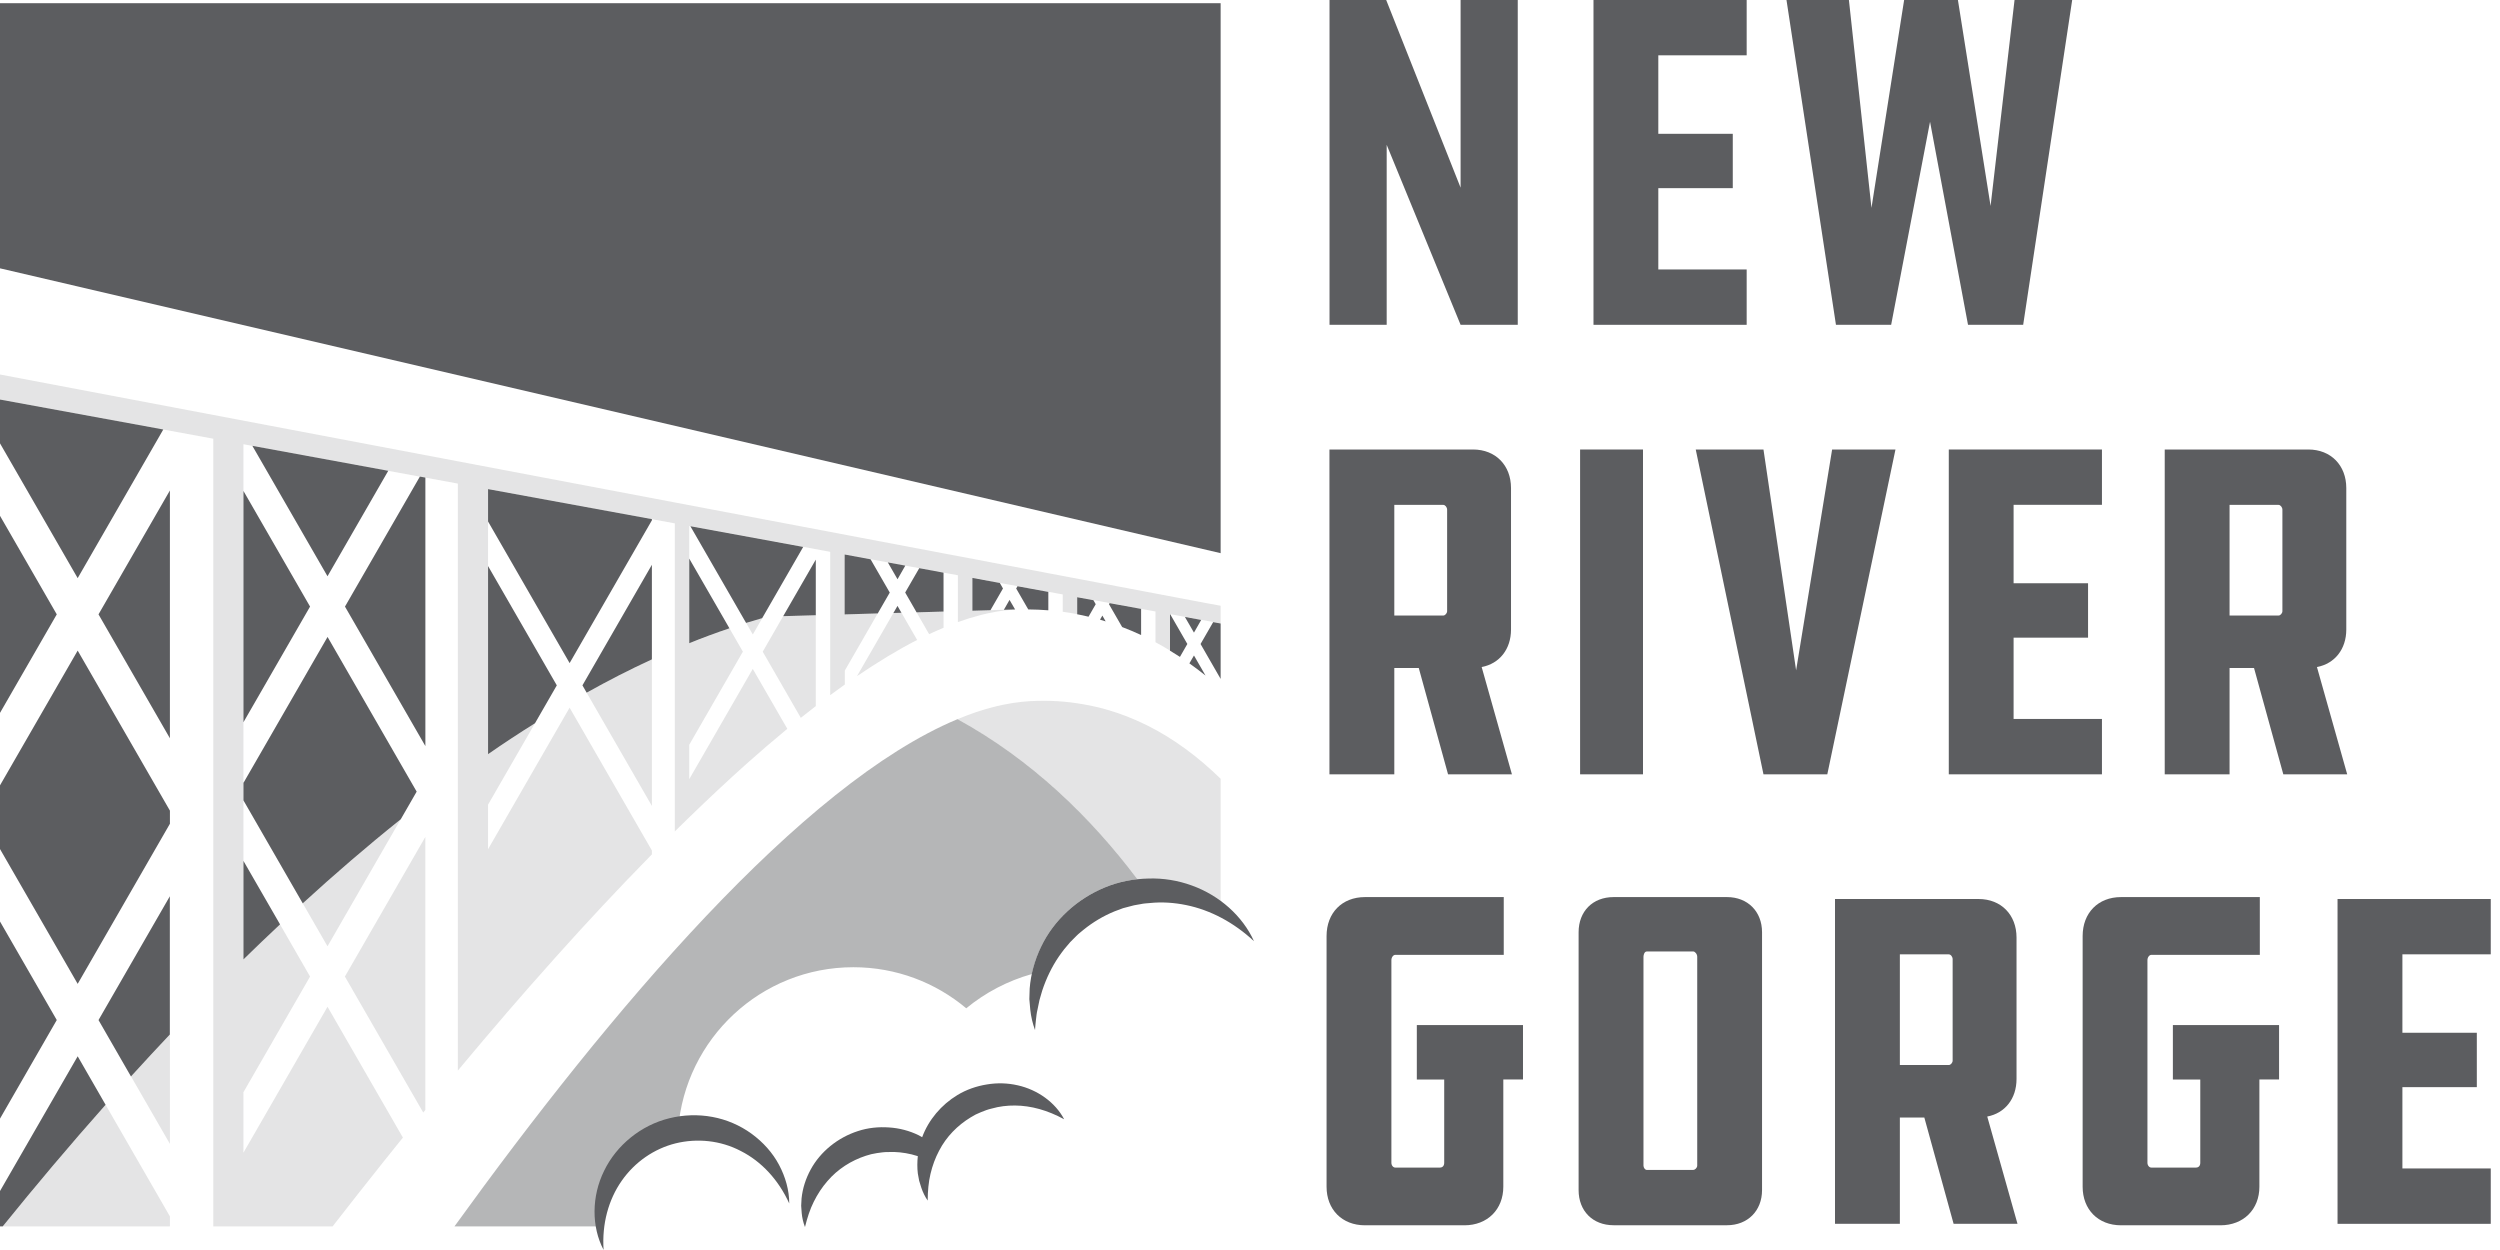 <?xml version="1.0" encoding="UTF-8"?> <svg xmlns="http://www.w3.org/2000/svg" width="126" height="63" viewBox="0 0 126 63" fill="none"><path opacity="0.45" d="M48.257 36.248C48.272 36.24 48.289 36.235 48.303 36.228C48.286 36.235 48.272 36.24 48.254 36.248M48.254 36.248C40.42 39.511 30.773 50.919 22.906 61.809H30.24C30.24 61.767 30.237 61.723 30.237 61.679C30.237 59.311 31.934 57.344 34.177 56.929C34.533 52.351 38.349 48.748 43.011 48.748C45.175 48.748 47.159 49.526 48.699 50.818C49.657 50.03 50.777 49.437 52.005 49.092C52.103 48.62 52.26 48.157 52.474 47.714C53.112 46.373 54.296 45.297 55.688 44.726C56.209 44.507 56.764 44.374 57.324 44.315C54.954 41.17 51.98 38.288 48.259 36.248" fill="#5C5D60"></path><path d="M3.915 53.237L0 60.029V61.809H0.138C1.763 59.798 3.497 57.738 5.322 55.681L3.915 53.237V53.237Z" fill="#5C5D60"></path><path d="M8.563 45.167L4.965 51.411L6.601 54.254C7.244 53.545 7.9 52.841 8.56 52.139V45.169L8.563 45.167Z" fill="#5C5D60"></path><path d="M21.439 37.603V24.07L21.162 24.02L17.387 30.572L21.439 37.603Z" fill="#5C5D60"></path><path d="M12.27 48.354C12.876 47.758 13.495 47.172 14.114 46.589L12.27 43.39V48.356V48.354Z" fill="#5C5D60"></path><path d="M16.509 32.101L12.279 39.442L12.27 39.437V40.34L15.258 45.529C16.87 44.054 18.517 42.634 20.197 41.293L21 39.898L16.509 32.101V32.101Z" fill="#5C5D60"></path><path d="M12.27 24.744V36.4L15.627 30.572L12.27 24.744Z" fill="#5C5D60"></path><path d="M19.568 23.728L12.719 22.47L16.506 29.044L19.568 23.728Z" fill="#5C5D60"></path><path d="M0 22.345L3.915 29.138L8.23 21.646L0 20.137V22.345Z" fill="#5C5D60"></path><path d="M55.441 31.232C55.537 31.259 55.633 31.288 55.726 31.318L55.559 31.025L55.441 31.232Z" fill="#5C5D60"></path><path d="M0 25.997V35.93L2.861 30.964L0 25.997Z" fill="#5C5D60"></path><path d="M8.563 24.72L4.965 30.964L8.563 37.208V24.72Z" fill="#5C5D60"></path><path d="M0 46.444V56.379L2.861 51.41L0 46.444Z" fill="#5C5D60"></path><path d="M8.564 41.517V40.857L3.915 32.79L0 39.582V42.792L3.915 49.587L8.564 41.517Z" fill="#5C5D60"></path><path d="M59.945 33.434C60.22 33.631 60.493 33.833 60.758 34.047L60.176 33.036L59.945 33.434Z" fill="#5C5D60"></path><path d="M32.857 26.221V26.165L24.598 24.651V26.283L28.709 33.42L32.857 26.221Z" fill="#5C5D60"></path><path d="M60.508 32.458L61.52 34.217V31.424L61.144 31.355L60.508 32.458Z" fill="#5C5D60"></path><path d="M51.215 29.659L51.824 30.715C52.165 30.72 52.504 30.732 52.836 30.759V29.831L51.281 29.546L51.215 29.662V29.659Z" fill="#5C5D60"></path><path d="M55.891 30.449L56.556 31.603C56.88 31.727 57.2 31.859 57.512 32.005V30.688L55.923 30.398L55.891 30.452V30.449Z" fill="#5C5D60"></path><path d="M60.176 31.884L60.541 31.244L59.719 31.094L60.176 31.884Z" fill="#5C5D60"></path><path d="M50.881 30.235L50.594 30.735L51.161 30.717L50.881 30.235Z" fill="#5C5D60"></path><path d="M51.086 30.73C50.931 30.739 50.774 30.754 50.617 30.774C50.774 30.754 50.931 30.739 51.086 30.73Z" fill="#5C5D60"></path><path d="M45.027 30.895L45.433 30.885L45.234 30.538L45.027 30.895Z" fill="#5C5D60"></path><path d="M58.968 32.79C58.951 32.78 58.934 32.77 58.914 32.76C59.101 32.873 59.285 32.989 59.469 33.107L59.842 32.457L58.978 30.956H58.968V32.787V32.79Z" fill="#5C5D60"></path><path d="M46.331 28.635L45.621 29.863L46.196 30.863L47.554 30.823V28.862L46.331 28.635Z" fill="#5C5D60"></path><path d="M45.628 28.507L44.746 28.345L45.235 29.194L45.628 28.507Z" fill="#5C5D60"></path><path d="M43.877 28.188L42.57 27.946V30.966L44.238 30.917L44.844 29.866L43.877 28.188Z" fill="#5C5D60"></path><path d="M49.008 30.781L49.919 30.754L50.55 29.659L50.391 29.381L49.008 29.127V30.781Z" fill="#5C5D60"></path><path d="M54.29 30.956C54.29 30.956 54.273 30.954 54.266 30.954C54.467 30.991 54.666 31.035 54.862 31.082L55.224 30.452L55.108 30.25L54.29 30.1V30.959V30.956Z" fill="#5C5D60"></path><path d="M24.598 28.529V38.01C25.381 37.468 26.169 36.949 26.963 36.452L28.063 34.542L24.598 28.529V28.529Z" fill="#5C5D60"></path><path d="M34.738 32.418C35.411 32.145 36.087 31.894 36.764 31.667L34.738 28.153V32.42V32.418Z" fill="#5C5D60"></path><path d="M39.473 31.055L41.116 31.008V28.205L39.473 31.055Z" fill="#5C5D60"></path><path d="M0 0.16V13.524L61.52 27.88V0.16H0Z" fill="#5C5D60"></path><path d="M34.795 26.521L37.603 31.395C37.873 31.311 38.143 31.232 38.413 31.156L40.481 27.565L34.793 26.521H34.795Z" fill="#5C5D60"></path><path d="M29.355 34.542L29.567 34.911C30.657 34.303 31.753 33.739 32.855 33.233V28.465L29.355 34.542V34.542Z" fill="#5C5D60"></path><path d="M30.423 63C29.802 61.828 29.814 60.285 30.45 59.003C31.076 57.713 32.312 56.707 33.736 56.36C34.446 56.185 35.19 56.16 35.905 56.293C36.619 56.424 37.3 56.719 37.879 57.14C38.456 57.561 38.94 58.097 39.264 58.71C39.589 59.32 39.778 59.995 39.778 60.654C39.233 59.456 38.373 58.535 37.337 58.011C36.312 57.472 35.131 57.361 34.05 57.625C32.972 57.893 31.992 58.565 31.332 59.515C30.669 60.462 30.332 61.683 30.421 62.997" fill="#5C5D60"></path><path d="M51.288 54.699C50.785 54.583 50.252 54.568 49.734 54.657C49.218 54.74 48.707 54.915 48.253 55.191C47.442 55.681 46.799 56.441 46.477 57.315C46.418 57.283 46.364 57.248 46.305 57.219C45.841 56.99 45.325 56.855 44.802 56.823C44.279 56.786 43.741 56.84 43.238 57.007C42.231 57.332 41.347 58.038 40.855 58.951C40.607 59.404 40.45 59.901 40.399 60.399C40.391 60.524 40.384 60.647 40.379 60.77C40.386 60.896 40.394 61.019 40.406 61.139C40.428 61.381 40.484 61.619 40.571 61.843C40.686 61.378 40.821 60.952 41.015 60.566C41.207 60.179 41.435 59.835 41.7 59.53C42.226 58.914 42.906 58.491 43.633 58.252L43.911 58.171L44.193 58.117C44.382 58.088 44.576 58.06 44.77 58.063C45.161 58.043 45.556 58.088 45.947 58.181C46.05 58.206 46.155 58.238 46.258 58.27C46.227 58.563 46.224 58.855 46.258 59.141C46.281 59.267 46.3 59.387 46.325 59.508C46.359 59.628 46.394 59.746 46.435 59.862C46.511 60.091 46.62 60.312 46.755 60.509C46.76 60.029 46.796 59.584 46.897 59.163C46.995 58.745 47.14 58.356 47.329 57.999C47.7 57.28 48.267 56.714 48.921 56.316L49.171 56.173L49.437 56.055C49.613 55.983 49.795 55.912 49.987 55.87C50.362 55.762 50.758 55.715 51.158 55.718C51.964 55.725 52.799 55.954 53.634 56.412C53.187 55.562 52.298 54.925 51.291 54.699M46.303 57.952C46.322 57.844 46.347 57.733 46.376 57.627C46.384 57.6 46.394 57.573 46.403 57.546C46.396 57.573 46.384 57.6 46.376 57.627C46.347 57.733 46.322 57.844 46.303 57.952Z" fill="#5C5D60"></path><g opacity="0.37"><path opacity="0.45" d="M61.009 30.437L59.604 30.171L58.393 29.942L58.238 29.913L56.406 29.566H56.399L55.802 29.45L55.682 29.428L55.254 29.347L54.51 29.206L53.562 29.027L52.833 28.889L52.089 28.746L51.774 28.687L50.954 28.532L50.519 28.451L48.341 28.037L48.282 28.027L47.555 27.89L46.84 27.754L43.24 27.073L42.761 26.982L35.813 25.665L34.01 25.323L13.604 21.454L11.953 21.141L0 18.875V20.137L8.23 21.648L10.75 22.111V61.809H16.764C17.617 60.711 18.488 59.604 19.373 58.496C19.387 58.479 19.402 58.459 19.417 58.442C19.67 58.125 19.925 57.807 20.183 57.487C20.225 57.435 20.264 57.386 20.306 57.335L16.507 50.741L12.268 58.098V55.048L15.627 49.218L14.112 46.587C13.493 47.17 12.877 47.756 12.268 48.352V22.389L12.72 22.473L19.569 23.73L21.161 24.023L21.438 24.072L23.076 24.373V53.956C23.091 53.938 23.106 53.923 23.118 53.906C23.489 53.461 23.862 53.018 24.235 52.575L24.319 52.476C24.697 52.031 25.075 51.588 25.454 51.147C25.478 51.12 25.5 51.093 25.522 51.066C25.908 50.618 26.296 50.17 26.687 49.727C26.701 49.71 26.716 49.693 26.733 49.676C27.134 49.218 27.539 48.763 27.942 48.312C27.942 48.312 27.942 48.312 27.944 48.31C28.759 47.397 29.58 46.501 30.395 45.627C30.398 45.622 30.405 45.617 30.41 45.612C30.81 45.184 31.21 44.761 31.608 44.345C31.625 44.328 31.643 44.308 31.662 44.291C32.048 43.887 32.434 43.488 32.822 43.094C32.834 43.085 32.844 43.072 32.856 43.06V42.866L28.708 35.667L24.596 42.804V40.557L26.962 36.452C26.168 36.949 25.382 37.468 24.596 38.01V24.651L32.856 26.167L34.01 26.378V41.903C34.045 41.869 34.079 41.837 34.113 41.802C34.288 41.63 34.462 41.458 34.636 41.291C34.693 41.236 34.749 41.18 34.806 41.126C35.002 40.936 35.197 40.749 35.393 40.562C35.417 40.537 35.445 40.51 35.472 40.486C35.933 40.048 36.39 39.619 36.847 39.201L36.935 39.12C37.137 38.935 37.338 38.753 37.539 38.573C37.566 38.549 37.593 38.524 37.62 38.5C38.311 37.884 38.993 37.298 39.669 36.742C39.674 36.74 39.676 36.735 39.681 36.733L37.94 33.713L34.747 39.255L34.737 39.25V37.537L37.441 32.844L36.763 31.668C36.088 31.896 35.413 32.147 34.737 32.418V26.509L34.796 26.519L40.484 27.562L41.842 27.811V35.034C41.842 35.034 41.847 35.032 41.85 35.029C42.071 34.869 42.316 34.69 42.579 34.5V33.796L44.239 30.914L42.579 30.961V28.2H42.572V27.944L43.878 28.185L44.743 28.345L45.627 28.507L46.327 28.635L47.55 28.859L48.277 28.992V31.352C48.672 31.21 49.058 31.092 49.436 30.996C49.444 30.996 49.449 30.993 49.453 30.991C49.566 30.961 49.677 30.936 49.787 30.912C50.067 30.85 50.343 30.804 50.613 30.769C50.772 30.75 50.927 30.735 51.082 30.725C51.141 30.72 51.197 30.715 51.256 30.713H51.158L50.59 30.732L49.918 30.752L49.006 30.779V29.125L50.389 29.379L51.278 29.541L52.833 29.826L53.562 29.959V30.833C53.8 30.865 54.034 30.904 54.265 30.949C54.272 30.949 54.282 30.951 54.289 30.954V30.095L55.109 30.245L55.92 30.393L57.509 30.686L58.238 30.818V32.369C58.467 32.492 58.693 32.62 58.914 32.755C58.931 32.765 58.948 32.775 58.968 32.785V30.951H58.978L59.719 31.089L60.542 31.239L61.141 31.35L61.52 31.419V30.53L61.006 30.434L61.009 30.437ZM38.416 31.156C38.146 31.232 37.876 31.311 37.606 31.394L37.942 31.978L38.416 31.156ZM38.441 32.844L40.361 36.179C40.383 36.161 40.406 36.144 40.428 36.127C40.659 35.943 40.887 35.763 41.115 35.588V31.008L39.472 31.055L38.441 32.846V32.844ZM32.856 40.616V33.233C31.756 33.74 30.658 34.303 29.567 34.911L32.856 40.619V40.616ZM16.507 47.692L20.195 41.291C18.518 42.632 16.87 44.052 15.257 45.526L16.507 47.694V47.692ZM46.83 31.96C46.889 31.933 46.948 31.906 47.01 31.879C47.076 31.85 47.145 31.818 47.211 31.788C47.277 31.759 47.344 31.732 47.413 31.702C47.459 31.682 47.508 31.66 47.555 31.64V30.826L46.197 30.865L46.83 31.965V31.96ZM8.564 57.655V52.137C7.901 52.841 7.248 53.544 6.604 54.251L8.564 57.652V57.655ZM0.138 61.809H8.564V61.307L5.322 55.681C3.497 57.738 1.763 59.798 0.138 61.809ZM45.028 30.895L43.193 34.077C43.193 34.077 43.208 34.069 43.215 34.062C43.451 33.902 43.684 33.747 43.915 33.599C43.959 33.572 44.001 33.545 44.045 33.516C44.269 33.373 44.487 33.238 44.706 33.105C44.718 33.097 44.731 33.09 44.743 33.08C44.983 32.937 45.219 32.8 45.455 32.667L45.529 32.625C45.762 32.494 45.995 32.371 46.224 32.253L45.431 30.878L45.025 30.89L45.028 30.895ZM21.332 56.07C21.367 56.028 21.404 55.983 21.438 55.939V42.181L17.383 49.218L21.33 56.07H21.332ZM57.784 36.543C57.74 36.521 57.696 36.504 57.651 36.481C57.099 36.216 56.527 35.987 55.932 35.81C55.736 35.751 55.534 35.694 55.333 35.645C55.301 35.637 55.267 35.632 55.235 35.625C55.028 35.576 54.817 35.534 54.606 35.497C54.395 35.46 54.181 35.428 53.965 35.401C53.533 35.349 53.091 35.322 52.639 35.32C52.403 35.32 52.167 35.325 51.927 35.337C51.789 35.344 51.649 35.357 51.509 35.371C51.465 35.376 51.418 35.381 51.374 35.389C51.278 35.398 51.182 35.411 51.084 35.426C51.03 35.433 50.979 35.443 50.925 35.453C50.834 35.468 50.745 35.485 50.652 35.502C50.595 35.512 50.541 35.526 50.485 35.536C50.394 35.556 50.306 35.576 50.212 35.598C50.156 35.613 50.102 35.625 50.045 35.64C49.952 35.664 49.859 35.689 49.765 35.716C49.711 35.733 49.657 35.748 49.603 35.763C49.505 35.792 49.404 35.824 49.306 35.856C49.257 35.873 49.208 35.888 49.161 35.903C49.048 35.943 48.933 35.982 48.82 36.026C48.785 36.038 48.748 36.051 48.712 36.066C48.559 36.122 48.407 36.184 48.255 36.248C52.268 38.448 55.414 41.625 57.868 45.059L61.52 45.615V39.25C60.4 38.157 59.174 37.239 57.833 36.568C57.816 36.56 57.801 36.55 57.784 36.543Z" fill="#5C5D60"></path></g><path d="M52.164 51.912C52.046 51.585 51.962 51.24 51.926 50.889C51.906 50.714 51.891 50.534 51.879 50.357L51.896 49.818C51.953 49.099 52.149 48.381 52.471 47.716C53.109 46.375 54.293 45.299 55.686 44.726C56.381 44.435 57.135 44.295 57.881 44.278C58.626 44.253 59.377 44.376 60.07 44.63C61.46 45.13 62.626 46.166 63.201 47.436C62.187 46.493 61.013 45.868 59.787 45.617C59.176 45.491 58.554 45.45 57.945 45.514C57.793 45.528 57.641 45.533 57.491 45.568C57.341 45.6 57.189 45.612 57.044 45.656L56.602 45.772L56.174 45.932C55.612 46.161 55.086 46.476 54.61 46.86C54.495 46.961 54.369 47.049 54.261 47.16L53.935 47.487L53.635 47.842C53.537 47.962 53.453 48.093 53.36 48.218C53.009 48.735 52.731 49.311 52.527 49.929L52.39 50.401C52.355 50.561 52.328 50.724 52.289 50.889C52.247 51.053 52.233 51.221 52.213 51.388C52.191 51.558 52.181 51.728 52.166 51.903" fill="#5C5D60"></path><path d="M69.889 7.3V16.371H67.008V0H69.864L73.614 9.458V0H76.495V16.371H73.614L69.889 7.3Z" fill="#5C5D60"></path><path d="M80.312 0H88.032V2.788H83.579V6.744H87.332V9.483H83.579V13.581H88.032V16.371H80.312V0Z" fill="#5C5D60"></path><path d="M104.438 0L101.968 16.371H99.188L97.274 6.136L95.314 16.371H92.532L90.039 0H93.185L94.322 10.477L95.968 0H98.679L100.325 10.381L101.533 0H104.438Z" fill="#5C5D60"></path><path d="M74.242 22.655C75.381 22.655 76.155 23.455 76.155 24.597V31.727C76.155 32.721 75.573 33.449 74.676 33.619L76.201 39.026H72.982L71.506 33.668H70.273V39.026H67.004V22.655H74.239H74.242ZM72.935 25.687C72.935 25.566 72.837 25.446 72.741 25.446H70.273V31.023H72.741C72.839 31.023 72.935 30.902 72.935 30.804V25.687Z" fill="#5C5D60"></path><path d="M82.807 22.655H79.637V39.026H82.807V22.655Z" fill="#5C5D60"></path><path d="M95.532 22.655L92.096 39.026H88.879L85.465 22.655H88.879L90.524 33.786L92.339 22.655H95.532Z" fill="#5C5D60"></path><path d="M98.219 22.655H105.938V25.443H101.485V29.396H105.238V32.138H101.485V36.235H105.938V39.026H98.219V22.655Z" fill="#5C5D60"></path><path d="M116.339 22.655C117.479 22.655 118.253 23.455 118.253 24.597V31.727C118.253 32.721 117.67 33.449 116.774 33.619L118.299 39.026H115.079L113.603 33.668H112.37V39.026H109.102V22.655H116.337H116.339ZM115.033 25.687C115.033 25.566 114.934 25.446 114.839 25.446H112.37V31.023H114.839C114.937 31.023 115.033 30.902 115.033 30.804V25.687Z" fill="#5C5D60"></path><path d="M71.413 51.664H76.759V54.406H75.767V59.813C75.767 60.952 74.969 61.755 73.805 61.755H68.797C67.635 61.755 66.859 60.955 66.859 59.813V47.177C66.859 46.013 67.635 45.213 68.797 45.213H75.789V48.125H70.32C70.224 48.125 70.126 48.245 70.126 48.391V58.602C70.126 58.747 70.224 58.846 70.32 58.846H72.57C72.714 58.846 72.788 58.747 72.788 58.602V54.408H71.408V51.666L71.413 51.664Z" fill="#5C5D60"></path><path d="M87.041 45.213C88.082 45.213 88.807 45.939 88.807 46.983V59.983C88.807 61.026 88.082 61.752 87.041 61.752H81.328C80.265 61.752 79.562 61.024 79.562 59.983V46.983C79.562 45.939 80.263 45.213 81.328 45.213H87.041ZM85.54 48.221C85.54 48.076 85.42 47.955 85.346 47.955H82.998C82.878 47.955 82.831 48.125 82.831 48.221V58.745C82.831 58.843 82.903 58.964 82.998 58.964H85.346C85.418 58.964 85.54 58.865 85.54 58.745V48.221Z" fill="#5C5D60"></path><path d="M99.72 45.31C100.859 45.31 101.633 46.109 101.633 47.251V54.381C101.633 55.376 101.051 56.104 100.157 56.274L101.682 61.681H98.462L96.986 56.323H95.753V61.681H92.484V45.31H99.72V45.31ZM98.413 48.342C98.413 48.221 98.317 48.1 98.222 48.1H95.753V53.677H98.222C98.317 53.677 98.413 53.557 98.413 53.458V48.342V48.342Z" fill="#5C5D60"></path><path d="M109.518 51.664H114.865V54.406H113.873V59.813C113.873 60.952 113.074 61.755 111.91 61.755H106.903C105.741 61.755 104.965 60.955 104.965 59.813V47.177C104.965 46.013 105.741 45.213 106.903 45.213H113.895V48.125H108.425C108.33 48.125 108.231 48.245 108.231 48.391V58.602C108.231 58.747 108.33 58.846 108.425 58.846H110.675C110.82 58.846 110.894 58.747 110.894 58.602V54.408H109.513V51.666L109.518 51.664Z" fill="#5C5D60"></path><path d="M117.812 45.31H125.534V48.098H121.081V52.051H124.832V54.792H121.081V58.89H125.534V61.681H117.812V45.31Z" fill="#5C5D60"></path></svg> 